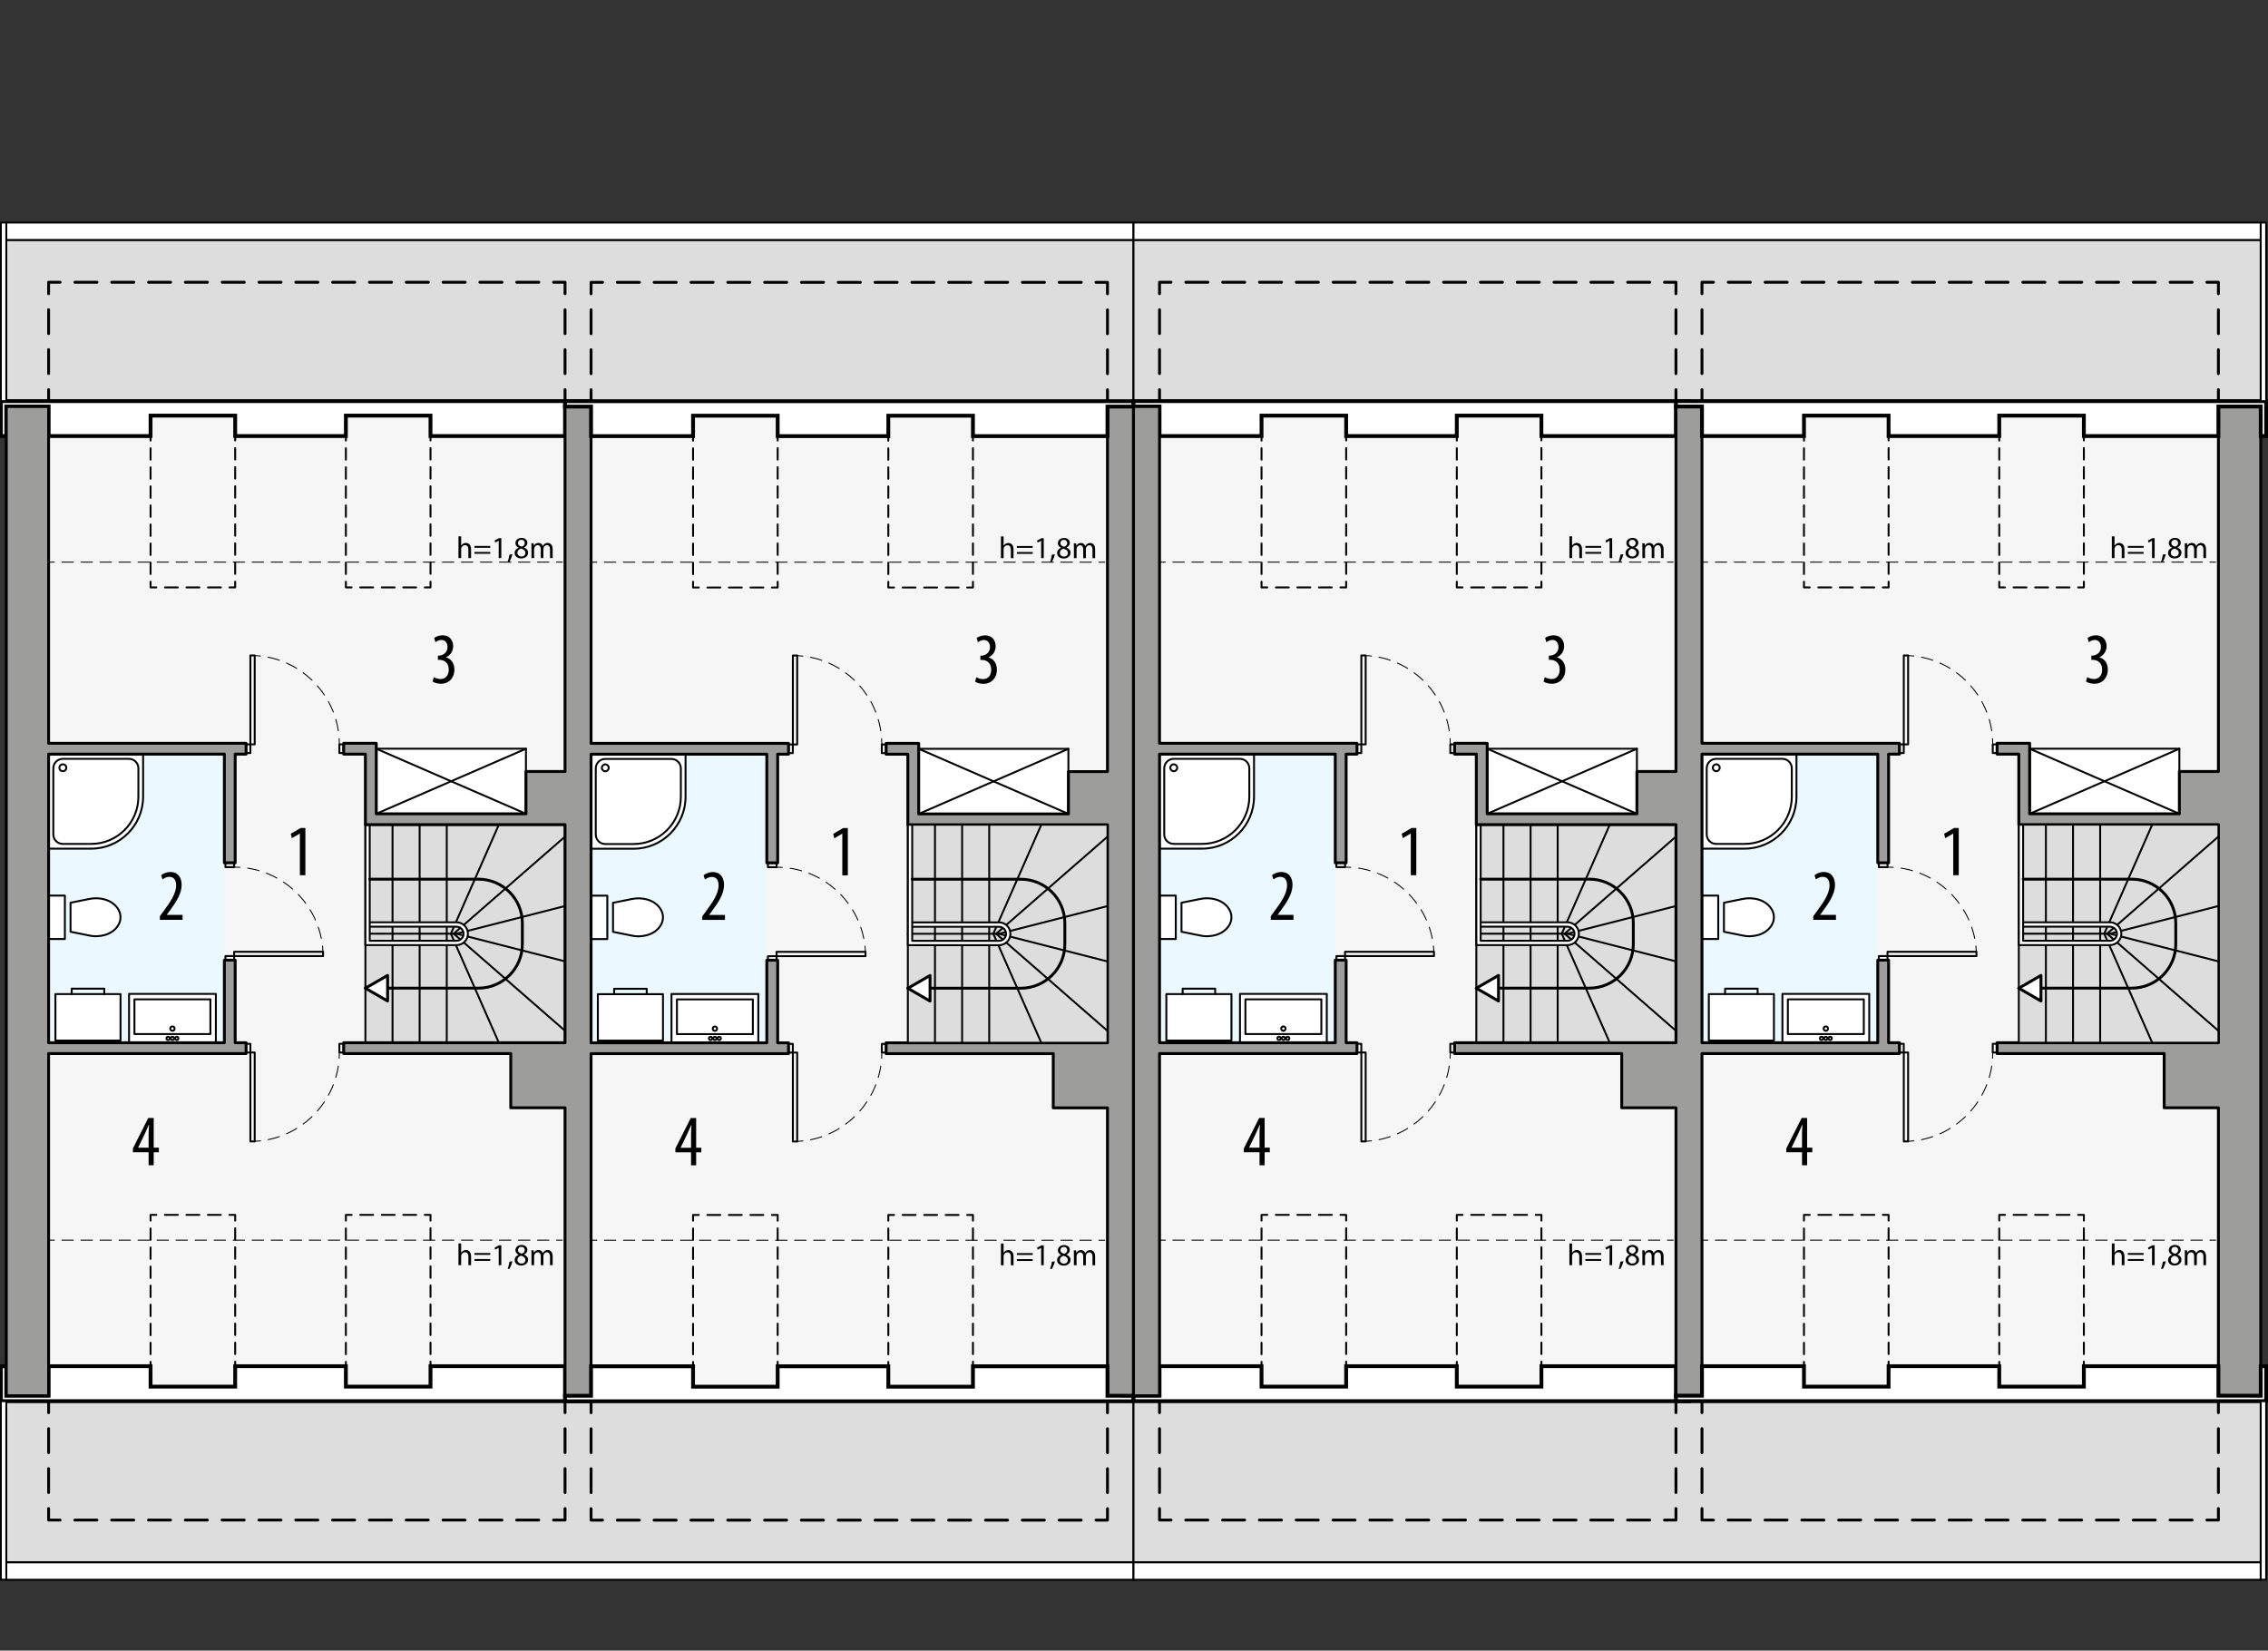 <?xml version="1.0" encoding="UTF-8"?><svg id="a" xmlns="http://www.w3.org/2000/svg" viewBox="0 0 592.58 431.29"><rect x="0" y="0" width="592.58" height="431.29" fill="#333333" stroke="none"/><defs><style>.b,.c,.d,.e,.f,.g,.h,.i,.j,.k,.l,.m,.n,.o,.p{stroke:#000;}.b,.c,.d,.e,.g,.h,.i,.j,.k,.l,.m,.n,.o,.p{stroke-linecap:round;stroke-linejoin:round;}.b,.c,.e,.g,.i,.j,.l,.m,.o,.p{fill:none;}.b,.c,.e,.k,.m,.n{stroke-width:.75px;}.q{fill:#f6f6f6;}.c{stroke-dasharray:6.26 4.18;}.r{fill:#ebf8ff;}.d,.f,.k{fill:#fff;}.d,.h,.i,.j,.l{stroke-width:.5px;}.e{stroke-dasharray:5.77 3.85;}.f{stroke-miterlimit:10;}.g,.o,.p{stroke-width:.25px;}.h{fill:#ddd;}.i{stroke-dasharray:2.99 1.99;}.j{stroke-dasharray:3.37 2.25;}.m{stroke-dasharray:6.26 4.18;}.n{fill:#9d9d9c;}.o{stroke-dasharray:2.98 1.99;}.p{stroke-dasharray:3.03 2.02;}</style></defs><rect class="q" x="154.43" y="73.77" width="134.93" height="323.43"/><rect class="q" x="12.7" y="73.75" width="134.93" height="323.43"/><rect class="r" x="12.7" y="197.05" width="45.92" height="75.4"/><rect class="d" x="12.7" y="234.01" width="4.25" height="11.35"/><path class="d" d="M18.43,235.9v7.56l4.74.95c1.42.34,2.89.29,4.29-.12.7-.21,1.37-.53,1.97-.96.62-.44,1.13-1,1.51-1.66.72-1.24.72-2.76,0-4-.38-.65-.89-1.22-1.51-1.66-.6-.43-1.26-.75-1.97-.96-1.39-.41-2.87-.45-4.29-.12l-4.74.95Z"/><rect class="d" x="33.72" y="259.7" width="22.68" height="12.76"/><rect class="l" x="35.13" y="261.12" width="19.84" height="9.07"/><circle class="l" cx="45.05" cy="268.77" r=".57"/><circle class="l" cx="45.05" cy="271.32" r=".43"/><circle class="l" cx="46.19" cy="271.32" r=".43"/><circle class="l" cx="43.92" cy="271.32" r=".43"/><path class="d" d="M12.7,221.75h11.11c7.5,0,13.58-6.08,13.58-13.58v-11.11s-24.7,0-24.7,0v24.7Z"/><circle class="l" cx="16.42" cy="200.61" r=".9"/><path class="l" d="M23.81,220.51h-7.41c-1.36,0-2.47-1.11-2.47-2.47v-17.29c0-1.36,1.11-2.47,2.47-2.47h17.29c1.36,0,2.47,1.11,2.47,2.47v7.41c0,6.82-5.53,12.35-12.35,12.35Z"/><rect class="d" x="14.48" y="259.75" width="17.01" height="12.14"/><polyline class="l" points="27.24 259.75 27.24 258.33 18.73 258.33 18.73 259.75"/><rect class="d" x="109.36" y="184.58" width="17.01" height="39.12" transform="translate(-86.28 322) rotate(-90)"/><line class="l" x1="98.31" y1="195.64" x2="137.42" y2="212.64"/><line class="l" x1="98.31" y1="212.64" x2="137.42" y2="195.64"/><rect class="h" x="1.64" y="62.69" width="294.51" height="42.11"/><rect class="h" x="1.64" y="366.12" width="294.51" height="42.11"/><rect class="d" x="1.64" y="58.16" width="294.51" height="4.54"/><rect class="d" x="1.64" y="408.24" width="294.51" height="4.54"/><line class="b" x1="147.63" y1="104.81" x2="147.63" y2="101.81"/><line class="m" x1="147.63" y1="97.63" x2="147.63" y2="78.84"/><polyline class="b" points="147.63 76.75 147.63 73.75 144.63 73.75"/><line class="e" x1="140.78" y1="73.75" x2="17.62" y2="73.75"/><polyline class="b" points="15.7 73.75 12.7 73.75 12.7 76.75"/><line class="m" x1="12.7" y1="80.92" x2="12.7" y2="99.72"/><line class="b" x1="12.7" y1="101.81" x2="12.7" y2="104.81"/><line class="b" x1="12.7" y1="366.12" x2="12.7" y2="369.12"/><line class="c" x1="12.7" y1="373.3" x2="12.7" y2="392.09"/><polyline class="b" points="12.7 394.18 12.7 397.18 15.7 397.18"/><line class="e" x1="19.55" y1="397.18" x2="142.7" y2="397.18"/><polyline class="b" points="144.63 397.18 147.63 397.18 147.63 394.18"/><line class="c" x1="147.63" y1="390" x2="147.63" y2="371.21"/><line class="b" x1="147.63" y1="369.12" x2="147.63" y2="366.12"/><polyline class="l" points="39.34 110.1 39.34 108.6 40.84 108.6"/><line class="j" x1="43.09" y1="108.6" x2="58.83" y2="108.6"/><polyline class="l" points="59.95 108.6 61.45 108.6 61.45 110.1"/><line class="i" x1="61.45" y1="112.1" x2="61.45" y2="150.99"/><polyline class="l" points="61.45 151.99 61.45 153.49 59.95 153.49"/><line class="j" x1="57.71" y1="153.49" x2="41.97" y2="153.49"/><polyline class="l" points="40.84 153.49 39.34 153.49 39.34 151.99"/><line class="i" x1="39.34" y1="149.99" x2="39.34" y2="111.1"/><polyline class="l" points="90.37 110.1 90.37 108.6 91.87 108.6"/><line class="j" x1="94.12" y1="108.6" x2="109.85" y2="108.6"/><polyline class="l" points="110.98 108.6 112.48 108.6 112.48 110.1"/><line class="i" x1="112.48" y1="112.1" x2="112.48" y2="150.99"/><polyline class="l" points="112.48 151.99 112.48 153.49 110.98 153.49"/><line class="j" x1="108.73" y1="153.49" x2="92.99" y2="153.49"/><polyline class="l" points="91.87 153.49 90.37 153.49 90.37 151.99"/><line class="i" x1="90.37" y1="149.99" x2="90.37" y2="111.1"/><polyline class="l" points="39.34 318.94 39.34 317.44 40.84 317.44"/><line class="j" x1="43.09" y1="317.44" x2="58.83" y2="317.44"/><polyline class="l" points="59.95 317.44 61.45 317.44 61.45 318.94"/><line class="i" x1="61.45" y1="320.94" x2="61.45" y2="359.83"/><polyline class="l" points="61.45 360.82 61.45 362.32 59.95 362.32"/><line class="j" x1="57.71" y1="362.32" x2="41.97" y2="362.32"/><polyline class="l" points="40.84 362.32 39.34 362.32 39.34 360.82"/><line class="i" x1="39.34" y1="358.83" x2="39.34" y2="319.94"/><polyline class="l" points="90.37 318.94 90.37 317.44 91.87 317.44"/><line class="j" x1="94.12" y1="317.44" x2="109.85" y2="317.44"/><polyline class="l" points="110.98 317.44 112.48 317.44 112.48 318.94"/><line class="i" x1="112.48" y1="320.94" x2="112.48" y2="359.83"/><polyline class="l" points="112.48 360.82 112.48 362.32 110.98 362.32"/><line class="j" x1="108.73" y1="362.32" x2="92.99" y2="362.32"/><polyline class="l" points="91.87 362.32 90.37 362.32 90.37 360.82"/><line class="i" x1="90.37" y1="358.83" x2="90.37" y2="319.94"/><line class="g" x1="12.7" y1="146.88" x2="14.2" y2="146.88"/><line class="o" x1="16.19" y1="146.88" x2="144.41" y2="146.88"/><line class="g" x1="145.41" y1="146.88" x2="146.91" y2="146.88"/><line class="g" x1="12.7" y1="324.05" x2="14.2" y2="324.05"/><line class="o" x1="16.19" y1="324.05" x2="144.41" y2="324.05"/><line class="g" x1="145.41" y1="324.05" x2="146.91" y2="324.05"/><polygon class="f" points=".23 104.81 .23 113.94 1.64 113.94 1.64 106.22 12.7 106.22 12.7 113.94 39.34 113.94 39.34 108.6 61.45 108.6 61.45 113.94 90.37 113.94 90.37 108.6 112.48 108.6 112.48 113.94 147.63 113.94 147.63 106.22 154.43 106.22 154.43 104.81 .23 104.81"/><polygon class="f" points="154.43 364.7 147.63 364.68 147.63 356.98 112.48 356.98 112.48 362.32 90.37 362.32 90.37 356.98 61.45 356.98 61.45 362.32 39.34 362.32 39.34 356.98 12.7 356.98 12.7 364.68 1.64 364.68 1.64 356.98 .23 356.98 .23 366.12 154.43 366.12 154.43 364.7"/><rect class="d" x=".23" y="366.12" width="1.42" height="46.65"/><rect class="d" x=".23" y="58.16" width="1.42" height="46.65"/><rect class="h" x="95.47" y="215.48" width="52.16" height="56.98"/><line class="l" x1="102.56" y1="215.48" x2="102.56" y2="243.97"/><line class="l" x1="109.64" y1="215.48" x2="109.64" y2="243.97"/><line class="l" x1="109.64" y1="272.46" x2="109.64" y2="243.97"/><line class="l" x1="116.73" y1="272.46" x2="116.73" y2="243.97"/><line class="l" x1="147.63" y1="251.2" x2="119.28" y2="243.97"/><line class="l" x1="119.28" y1="243.97" x2="95.47" y2="243.97"/><line class="l" x1="130.34" y1="272.46" x2="117.8" y2="243.97"/><line class="l" x1="147.63" y1="269.34" x2="118.54" y2="243.97"/><line class="l" x1="116.73" y1="215.48" x2="116.73" y2="243.97"/><line class="l" x1="147.63" y1="236.74" x2="119.28" y2="243.97"/><line class="l" x1="130.34" y1="215.48" x2="117.8" y2="243.97"/><line class="l" x1="147.63" y1="218.6" x2="118.54" y2="243.97"/><line class="l" x1="102.56" y1="272.46" x2="102.56" y2="243.97"/><path class="d" d="M96.6,240.99h22.68c1.64,0,2.98,1.33,2.98,2.98s-1.33,2.98-2.98,2.98h-23.81v-31.46h1.13s0,30.33,0,30.33h22.68c1.02,0,1.84-.82,1.84-1.84s-.82-1.84-1.84-1.84h-22.68v-1.13Z"/><rect class="l" x="64.29" y="194.5" width="1.13" height="2.27"/><rect class="l" x="88.67" y="194.5" width="1.13" height="2.27"/><rect class="l" x="65.42" y="171.26" width="1.13" height="23.24"/><path class="g" d="M66.56,171.29c.5.02,1,.06,1.5.12"/><path class="p" d="M70.05,171.72c9.86,1.99,17.4,10.19,18.48,20.27"/><path class="g" d="M88.62,193c.03.5.05,1,.05,1.5"/><rect class="l" x="58.9" y="249.82" width="2.27" height="1.13"/><rect class="l" x="58.9" y="225.44" width="2.27" height="1.13"/><rect class="l" x="61.17" y="248.69" width="23.24" height="1.13"/><path class="g" d="M84.39,248.69c-.02-.5-.07-1-.12-1.5"/><path class="p" d="M83.95,245.19c-1.99-9.86-10.19-17.4-20.27-18.48"/><path class="g" d="M62.67,226.63c-.5-.03-1-.05-1.5-.05"/><rect class="l" x="64.29" y="272.74" width="1.13" height="2.27"/><rect class="l" x="88.67" y="272.74" width="1.13" height="2.27"/><rect class="l" x="65.42" y="275.01" width="1.13" height="23.24"/><path class="g" d="M66.56,298.22c.5-.02,1-.06,1.5-.12"/><path class="p" d="M70.05,297.79c9.86-1.99,17.4-10.19,18.48-20.27"/><path class="g" d="M88.62,276.51c.03-.5.05-1,.05-1.5"/><path class="b" d="M96.6,229.72h28.39c6.35,0,11.49,5.15,11.49,11.49v5.5c0,6.35-5.15,11.49-11.49,11.49h-29.52"/><polygon class="k" points="95.47 258.21 101.27 261.56 101.27 254.87 95.47 258.21"/><path d="M78.35,217.82h-.04l-2.05,1.18-.29-1.14,2.6-1.52h1.22v12.35h-1.44v-10.87Z"/><path d="M41.77,240.35v-.95l1.04-1.42c1.46-2.03,3.21-4.35,3.21-6.67,0-1.37-.61-2.2-1.77-2.2-.89,0-1.46.47-1.79.68l-.36-1.1c.44-.36,1.29-.84,2.41-.84,2.05,0,2.95,1.52,2.95,3.38,0,2.32-1.52,4.56-3.04,6.65l-.84,1.14v.04h4.12v1.29h-5.95Z"/><path d="M113.33,176.92c.38.23,1.04.51,1.79.51,1.27,0,2.13-.93,2.13-2.47,0-1.62-1.01-2.55-2.49-2.55h-.34v-1.1h.29c.87-.02,2.22-.68,2.22-2.2,0-1.23-.67-1.9-1.63-1.9-.61,0-1.14.3-1.54.59l-.32-1.1c.46-.36,1.29-.7,2.22-.7,1.75,0,2.74,1.25,2.74,2.85,0,1.23-.65,2.32-1.84,2.89v.04c1.1.3,2.17,1.29,2.17,3.23s-1.29,3.65-3.53,3.65c-.8,0-1.67-.23-2.17-.57l.32-1.16Z"/><path d="M38.83,304.47v-3.4h-4.1v-.99l4.01-7.96h1.42v7.75h1.35v1.2h-1.35v3.4h-1.33ZM38.83,299.87v-3.5c0-.85.06-1.62.11-2.43h-.08c-.42.99-.68,1.58-1.04,2.34l-1.71,3.55v.04h2.72Z"/><path d="M119.79,324.91h.7v2.41h.02c.11-.2.29-.38.5-.5.21-.12.46-.2.72-.2.52,0,1.35.32,1.35,1.66v2.3h-.7v-2.22c0-.62-.23-1.15-.9-1.15-.46,0-.82.32-.94.7-.04.1-.05.2-.05.34v2.33h-.7v-5.68Z"/><path d="M123.96,327.89v-.48h4.13v.48h-4.13ZM123.96,329.46v-.48h4.13v.48h-4.13Z"/><path d="M130.3,326.04h-.02l-.9.49-.14-.54,1.14-.61h.6v5.2h-.68v-4.54Z"/><path d="M132.64,331.57c.18-.47.39-1.33.48-1.91l.78-.08c-.18.68-.54,1.57-.76,1.94l-.5.05Z"/><path d="M134.47,329.26c0-.66.39-1.12,1.03-1.39v-.02c-.58-.27-.83-.72-.83-1.17,0-.82.7-1.38,1.61-1.38,1.01,0,1.51.63,1.51,1.28,0,.44-.22.91-.86,1.22v.02c.65.26,1.05.71,1.05,1.34,0,.9-.78,1.51-1.77,1.51-1.09,0-1.74-.65-1.74-1.41ZM137.27,329.23c0-.63-.44-.94-1.14-1.13-.61.18-.94.58-.94,1.07-.02.53.38.99,1.04.99s1.04-.39,1.04-.93ZM135.33,326.63c0,.52.39.8.99.96.45-.15.79-.47.79-.94,0-.42-.25-.85-.88-.85-.58,0-.9.38-.9.83Z"/><path d="M138.86,327.76c0-.4,0-.73-.03-1.05h.62l.03.62h.02c.22-.37.58-.71,1.22-.71.53,0,.93.32,1.1.78h.02c.12-.22.27-.38.43-.5.23-.18.49-.27.86-.27.51,0,1.27.34,1.27,1.68v2.28h-.69v-2.19c0-.74-.27-1.19-.84-1.19-.4,0-.71.3-.83.64-.03.1-.06.22-.06.35v2.39h-.69v-2.32c0-.62-.27-1.06-.81-1.06-.44,0-.76.35-.87.7-.04.1-.06.22-.06.34v2.33h-.69v-2.82Z"/><path d="M119.79,140.15h.7v2.41h.02c.11-.2.29-.38.5-.5.21-.12.46-.2.72-.2.52,0,1.35.32,1.35,1.66v2.3h-.7v-2.22c0-.62-.23-1.15-.9-1.15-.46,0-.82.32-.94.7-.04.1-.05.2-.05.34v2.33h-.7v-5.68Z"/><path d="M123.96,143.13v-.48h4.13v.48h-4.13ZM123.96,144.7v-.48h4.13v.48h-4.13Z"/><path d="M130.3,141.28h-.02l-.9.49-.14-.54,1.14-.61h.6v5.2h-.68v-4.54Z"/><path d="M132.64,146.81c.18-.47.39-1.33.48-1.91l.78-.08c-.18.68-.54,1.57-.76,1.94l-.5.05Z"/><path d="M134.47,144.51c0-.66.39-1.12,1.03-1.39v-.02c-.58-.27-.83-.72-.83-1.17,0-.82.7-1.38,1.61-1.38,1.01,0,1.51.63,1.51,1.28,0,.44-.22.91-.86,1.22v.02c.65.26,1.05.71,1.05,1.34,0,.9-.78,1.51-1.77,1.51-1.09,0-1.74-.65-1.74-1.41ZM137.27,144.47c0-.63-.44-.94-1.14-1.13-.61.18-.94.58-.94,1.07-.02.53.38.99,1.04.99s1.04-.39,1.04-.93ZM135.33,141.88c0,.52.39.8.99.96.45-.15.79-.47.79-.94,0-.42-.25-.85-.88-.85-.58,0-.9.38-.9.83Z"/><path d="M138.86,143c0-.4,0-.73-.03-1.05h.62l.03.62h.02c.22-.37.58-.71,1.22-.71.53,0,.93.32,1.1.78h.02c.12-.22.27-.38.43-.5.23-.18.49-.27.86-.27.51,0,1.27.34,1.27,1.68v2.28h-.69v-2.19c0-.74-.27-1.19-.84-1.19-.4,0-.71.3-.83.64-.03.1-.06.22-.06.35v2.39h-.69v-2.32c0-.62-.27-1.06-.81-1.06-.44,0-.76.35-.87.7-.04.1-.06.22-.06.34v2.33h-.69v-2.82Z"/><rect class="r" x="154.43" y="197.07" width="45.92" height="75.4"/><rect class="d" x="154.43" y="234.03" width="4.25" height="11.35"/><path class="d" d="M160.17,235.92v7.56l4.74.95c1.42.34,2.89.29,4.29-.12.7-.21,1.37-.53,1.97-.96.62-.44,1.13-1,1.51-1.66.72-1.24.72-2.76,0-4-.38-.65-.89-1.22-1.51-1.66-.6-.43-1.26-.75-1.97-.96-1.39-.41-2.87-.45-4.29-.12l-4.74.95Z"/><rect class="d" x="175.45" y="259.72" width="22.68" height="12.76"/><rect class="l" x="176.87" y="261.14" width="19.84" height="9.07"/><circle class="l" cx="186.79" cy="268.79" r=".57"/><circle class="l" cx="186.79" cy="271.34" r=".43"/><circle class="l" cx="187.92" cy="271.34" r=".43"/><circle class="l" cx="185.65" cy="271.34" r=".43"/><path class="d" d="M154.43,221.77h11.11c7.5,0,13.58-6.08,13.58-13.58v-11.11s-24.7,0-24.7,0v24.7Z"/><path class="l" d="M159.05,200.63c0-.5-.4-.9-.9-.9s-.9.4-.9.9.4.9.9.9.9-.4.9-.9Z"/><path class="l" d="M165.54,220.54h-7.41c-1.36,0-2.47-1.11-2.47-2.47v-17.29c0-1.36,1.11-2.47,2.47-2.47h17.29c1.36,0,2.47,1.11,2.47,2.47v7.41c0,6.82-5.53,12.35-12.35,12.35Z"/><rect class="d" x="156.21" y="259.77" width="17.01" height="12.14"/><polyline class="l" points="168.97 259.77 168.97 258.36 160.46 258.36 160.46 259.77"/><rect class="d" x="251.09" y="184.6" width="17.01" height="39.12" transform="translate(55.43 463.76) rotate(-90)"/><line class="l" x1="240.04" y1="195.66" x2="279.16" y2="212.67"/><line class="l" x1="240.04" y1="212.67" x2="279.16" y2="195.66"/><polygon class="n" points="12.7 106.22 1.64 106.22 1.64 364.7 12.7 364.7 12.7 275.29 64.29 275.29 64.29 272.46 61.45 272.46 61.45 250.88 58.62 250.88 58.62 272.46 12.7 272.46 12.7 197.05 58.62 197.05 58.62 225.44 61.45 225.44 61.45 197.05 64.29 197.05 64.29 194.22 12.7 194.22 12.7 106.22"/><polygon class="n" points="203.19 225.46 203.19 197.07 206.02 197.07 206.02 194.24 154.43 194.24 154.43 106.24 154.43 106.24 154.43 106.22 147.63 106.22 147.63 106.24 147.63 201.59 137.42 201.59 137.42 212.64 98.31 212.64 98.31 194.22 98.31 194.22 89.8 194.22 89.8 197.05 95.47 197.05 95.47 215.48 147.63 215.48 147.63 272.46 89.8 272.46 89.8 275.29 133.45 275.29 133.45 289.46 147.63 289.46 147.63 364.7 147.63 364.72 154.43 364.72 154.43 275.31 206.02 275.31 206.02 272.48 203.19 272.48 203.19 250.9 200.35 250.9 200.35 272.48 154.43 272.48 154.43 197.07 200.35 197.07 200.35 225.46 203.19 225.46"/><polygon class="n" points="289.36 106.24 289.36 201.61 279.16 201.61 279.16 212.67 240.04 212.67 240.04 194.24 240.04 194.24 231.53 194.24 231.53 197.07 237.2 197.07 237.2 215.5 289.36 215.5 289.36 272.48 231.53 272.48 231.53 275.31 275.19 275.31 275.19 289.48 289.36 289.48 289.36 364.72 296.16 364.72 296.16 106.24 289.36 106.24"/><line class="b" x1="289.36" y1="104.83" x2="289.36" y2="101.83"/><line class="m" x1="289.36" y1="97.65" x2="289.36" y2="78.86"/><polyline class="b" points="289.36 76.77 289.36 73.77 286.36 73.77"/><line class="e" x1="282.51" y1="73.77" x2="159.36" y2="73.77"/><polyline class="b" points="157.43 73.77 154.43 73.77 154.43 76.77"/><line class="m" x1="154.43" y1="80.94" x2="154.43" y2="99.74"/><line class="b" x1="154.43" y1="101.83" x2="154.43" y2="104.83"/><line class="b" x1="154.43" y1="366.14" x2="154.43" y2="369.14"/><line class="c" x1="154.43" y1="373.32" x2="154.43" y2="392.11"/><polyline class="b" points="154.43 394.2 154.43 397.2 157.43 397.2"/><line class="e" x1="161.28" y1="397.2" x2="284.44" y2="397.2"/><polyline class="b" points="286.36 397.2 289.36 397.2 289.36 394.2"/><line class="c" x1="289.36" y1="390.02" x2="289.36" y2="371.23"/><line class="b" x1="289.36" y1="369.14" x2="289.36" y2="366.14"/><polyline class="l" points="181.08 110.12 181.08 108.62 182.58 108.62"/><line class="j" x1="184.82" y1="108.62" x2="200.56" y2="108.62"/><polyline class="l" points="201.69 108.62 203.19 108.62 203.19 110.12"/><line class="i" x1="203.19" y1="112.12" x2="203.19" y2="151.01"/><polyline class="l" points="203.19 152.01 203.19 153.51 201.69 153.51"/><line class="j" x1="199.44" y1="153.51" x2="183.7" y2="153.51"/><polyline class="l" points="182.58 153.51 181.08 153.51 181.08 152.01"/><line class="i" x1="181.08" y1="150.01" x2="181.08" y2="111.12"/><polyline class="l" points="232.1 110.12 232.1 108.62 233.6 108.62"/><line class="j" x1="235.85" y1="108.62" x2="251.59" y2="108.62"/><polyline class="l" points="252.71 108.62 254.21 108.62 254.21 110.12"/><line class="i" x1="254.21" y1="112.12" x2="254.21" y2="151.01"/><polyline class="l" points="254.21 152.01 254.21 153.51 252.71 153.51"/><line class="j" x1="250.46" y1="153.51" x2="234.72" y2="153.51"/><polyline class="l" points="233.6 153.51 232.1 153.51 232.1 152.01"/><line class="i" x1="232.1" y1="150.01" x2="232.1" y2="111.12"/><polyline class="l" points="181.08 318.96 181.08 317.46 182.58 317.46"/><line class="j" x1="184.82" y1="317.46" x2="200.56" y2="317.46"/><polyline class="l" points="201.69 317.46 203.19 317.46 203.19 318.96"/><line class="i" x1="203.19" y1="320.96" x2="203.19" y2="359.85"/><polyline class="l" points="203.19 360.84 203.19 362.34 201.69 362.34"/><line class="j" x1="199.44" y1="362.34" x2="183.7" y2="362.34"/><polyline class="l" points="182.58 362.34 181.08 362.34 181.08 360.84"/><line class="i" x1="181.08" y1="358.85" x2="181.08" y2="319.96"/><polyline class="l" points="232.1 318.96 232.1 317.46 233.6 317.46"/><line class="j" x1="235.85" y1="317.46" x2="251.59" y2="317.46"/><polyline class="l" points="252.71 317.46 254.21 317.46 254.21 318.96"/><line class="i" x1="254.21" y1="320.96" x2="254.21" y2="359.85"/><polyline class="l" points="254.21 360.84 254.21 362.34 252.71 362.34"/><line class="j" x1="250.46" y1="362.34" x2="234.72" y2="362.34"/><polyline class="l" points="233.6 362.34 232.1 362.34 232.1 360.84"/><line class="i" x1="232.1" y1="358.85" x2="232.1" y2="319.96"/><line class="g" x1="154.43" y1="146.9" x2="155.93" y2="146.9"/><line class="o" x1="157.92" y1="146.9" x2="286.15" y2="146.9"/><line class="g" x1="287.14" y1="146.9" x2="288.64" y2="146.9"/><line class="g" x1="154.43" y1="324.07" x2="155.93" y2="324.07"/><line class="o" x1="157.92" y1="324.07" x2="286.15" y2="324.07"/><line class="g" x1="287.14" y1="324.07" x2="288.64" y2="324.07"/><polygon class="f" points="147.63 104.83 147.63 106.24 154.43 106.24 154.43 113.96 181.08 113.96 181.08 108.62 203.19 108.62 203.19 113.96 232.1 113.96 232.1 108.62 254.21 108.62 254.21 113.96 289.36 113.96 289.36 106.24 296.16 106.24 296.16 104.83 147.63 104.83"/><polygon class="f" points="296.16 364.72 289.36 364.7 289.36 357 254.21 357 254.21 362.34 232.1 362.34 232.1 357 203.19 357 203.19 362.34 181.08 362.34 181.08 357 154.43 357 154.43 364.7 147.63 364.7 147.63 366.14 296.16 366.14 296.16 364.72"/><rect class="h" x="237.2" y="215.5" width="52.16" height="56.98"/><line class="l" x1="244.29" y1="215.5" x2="244.29" y2="243.99"/><line class="l" x1="251.38" y1="215.5" x2="251.38" y2="243.99"/><line class="l" x1="251.38" y1="272.48" x2="251.38" y2="243.99"/><line class="l" x1="258.46" y1="272.48" x2="258.46" y2="243.99"/><line class="l" x1="289.36" y1="251.22" x2="261.01" y2="243.99"/><line class="l" x1="261.01" y1="243.99" x2="237.2" y2="243.99"/><line class="l" x1="272.07" y1="272.48" x2="259.53" y2="243.99"/><line class="l" x1="289.36" y1="269.36" x2="260.27" y2="243.99"/><line class="l" x1="258.46" y1="215.5" x2="258.46" y2="243.99"/><line class="l" x1="289.36" y1="236.76" x2="261.01" y2="243.99"/><line class="l" x1="272.07" y1="215.5" x2="259.53" y2="243.99"/><line class="l" x1="289.36" y1="218.62" x2="260.27" y2="243.99"/><line class="l" x1="244.29" y1="272.48" x2="244.29" y2="243.99"/><path class="d" d="M238.34,241.01h22.68c1.64,0,2.98,1.33,2.98,2.98s-1.33,2.98-2.98,2.98h-23.81v-31.46h1.13s0,30.33,0,30.33h22.68c1.02,0,1.84-.82,1.84-1.84s-.82-1.84-1.84-1.84h-22.68v-1.13Z"/><rect class="l" x="206.02" y="194.52" width="1.13" height="2.27"/><rect class="l" x="230.4" y="194.52" width="1.13" height="2.27"/><rect class="l" x="207.16" y="171.28" width="1.13" height="23.24"/><path class="g" d="M208.29,171.31c.5.02,1,.06,1.5.12"/><path class="p" d="M211.78,171.74c9.86,1.99,17.4,10.19,18.48,20.27"/><path class="g" d="M230.35,193.02c.03.5.05,1,.05,1.5"/><rect class="l" x="200.64" y="249.84" width="2.27" height="1.13"/><rect class="l" x="200.64" y="225.46" width="2.27" height="1.13"/><rect class="l" x="202.9" y="248.71" width="23.24" height="1.13"/><path class="g" d="M226.12,248.71c-.02-.5-.06-1-.12-1.5"/><path class="p" d="M225.69,245.22c-1.99-9.86-10.19-17.4-20.27-18.48"/><path class="g" d="M204.4,226.65c-.5-.03-1-.05-1.5-.05"/><rect class="l" x="206.02" y="272.76" width="1.13" height="2.27"/><rect class="l" x="230.4" y="272.76" width="1.13" height="2.27"/><rect class="l" x="207.16" y="275.03" width="1.13" height="23.24"/><path class="g" d="M208.29,298.24c.5-.02,1-.06,1.5-.12"/><path class="p" d="M211.78,297.81c9.86-1.99,17.4-10.19,18.48-20.27"/><path class="g" d="M230.35,276.53c.03-.5.05-1,.05-1.5"/><path class="b" d="M238.34,229.74h28.39c6.35,0,11.49,5.15,11.49,11.49v5.5c0,6.35-5.15,11.49-11.49,11.49h-29.52"/><polygon class="k" points="237.2 258.23 243 261.58 243 254.89 237.2 258.23"/><path d="M220.08,217.85h-.04l-2.05,1.18-.29-1.14,2.6-1.52h1.22v12.35h-1.44v-10.87Z"/><path d="M183.5,240.37v-.95l1.04-1.42c1.46-2.03,3.21-4.35,3.21-6.67,0-1.37-.61-2.2-1.77-2.2-.89,0-1.46.47-1.79.68l-.36-1.1c.44-.36,1.29-.84,2.41-.84,2.05,0,2.94,1.52,2.94,3.38,0,2.32-1.52,4.56-3.04,6.65l-.84,1.14v.04h4.12v1.29h-5.95Z"/><path d="M255.07,176.94c.38.23,1.04.51,1.79.51,1.27,0,2.13-.93,2.13-2.47,0-1.62-1.01-2.55-2.49-2.55h-.34v-1.1h.29c.88-.02,2.22-.68,2.22-2.2,0-1.23-.66-1.9-1.63-1.9-.61,0-1.14.3-1.54.59l-.32-1.1c.46-.36,1.29-.7,2.22-.7,1.75,0,2.74,1.25,2.74,2.85,0,1.23-.65,2.32-1.84,2.89v.04c1.1.3,2.17,1.29,2.17,3.23s-1.29,3.65-3.53,3.65c-.8,0-1.67-.23-2.17-.57l.32-1.16Z"/><path d="M180.56,304.49v-3.4h-4.1v-.99l4.01-7.96h1.42v7.75h1.35v1.2h-1.35v3.4h-1.33ZM180.56,299.9v-3.49c0-.86.06-1.62.11-2.43h-.08c-.42.99-.68,1.58-1.04,2.34l-1.71,3.55v.04h2.72Z"/><path d="M261.52,324.93h.7v2.41h.02c.11-.2.29-.38.5-.5.21-.12.46-.2.72-.2.52,0,1.35.32,1.35,1.66v2.3h-.7v-2.22c0-.62-.23-1.15-.9-1.15-.46,0-.82.32-.94.7-.04.1-.05.2-.05.34v2.33h-.7v-5.68Z"/><path d="M265.69,327.91v-.48h4.13v.48h-4.13ZM265.69,329.48v-.48h4.13v.48h-4.13Z"/><path d="M272.03,326.06h-.02l-.9.49-.14-.54,1.14-.61h.6v5.2h-.68v-4.54Z"/><path d="M274.37,331.59c.18-.47.39-1.33.48-1.91l.78-.08c-.18.68-.54,1.57-.76,1.94l-.5.05Z"/><path d="M276.2,329.29c0-.66.39-1.12,1.03-1.39v-.02c-.58-.27-.83-.72-.83-1.17,0-.82.7-1.38,1.61-1.38,1.01,0,1.51.63,1.51,1.28,0,.44-.22.91-.86,1.22v.02c.65.26,1.05.71,1.05,1.34,0,.9-.78,1.51-1.77,1.51-1.09,0-1.74-.65-1.74-1.41ZM279,329.25c0-.63-.44-.94-1.14-1.13-.61.18-.94.58-.94,1.07-.02.53.38.99,1.04.99s1.04-.39,1.04-.93ZM277.06,326.65c0,.52.39.8.99.96.45-.15.79-.47.79-.94,0-.42-.25-.85-.88-.85-.58,0-.9.38-.9.83Z"/><path d="M280.59,327.78c0-.4,0-.73-.03-1.05h.62l.03.62h.02c.22-.37.58-.71,1.22-.71.53,0,.93.32,1.1.78h.02c.12-.22.27-.38.43-.5.23-.18.49-.27.86-.27.51,0,1.27.34,1.27,1.68v2.28h-.69v-2.19c0-.74-.27-1.19-.84-1.19-.4,0-.71.3-.83.64-.03.1-.06.22-.06.35v2.39h-.69v-2.32c0-.62-.27-1.06-.81-1.06-.44,0-.76.35-.87.7-.04.1-.06.22-.06.34v2.33h-.69v-2.82Z"/><path d="M261.52,140.17h.7v2.41h.02c.11-.2.29-.38.5-.5.21-.12.46-.2.72-.2.52,0,1.35.32,1.35,1.66v2.3h-.7v-2.22c0-.62-.23-1.15-.9-1.15-.46,0-.82.32-.94.7-.04.1-.05.2-.05.34v2.33h-.7v-5.68Z"/><path d="M265.69,143.15v-.48h4.13v.48h-4.13ZM265.69,144.72v-.48h4.13v.48h-4.13Z"/><path d="M272.03,141.3h-.02l-.9.49-.14-.54,1.14-.61h.6v5.2h-.68v-4.54Z"/><path d="M274.37,146.83c.18-.47.39-1.33.48-1.91l.78-.08c-.18.68-.54,1.57-.76,1.94l-.5.05Z"/><path d="M276.2,144.53c0-.66.39-1.12,1.03-1.39v-.02c-.58-.27-.83-.72-.83-1.17,0-.82.7-1.38,1.61-1.38,1.01,0,1.51.63,1.51,1.28,0,.44-.22.91-.86,1.22v.02c.65.26,1.05.71,1.05,1.34,0,.9-.78,1.51-1.77,1.51-1.09,0-1.74-.65-1.74-1.41ZM279,144.49c0-.63-.44-.94-1.14-1.13-.61.18-.94.58-.94,1.07-.02.53.38.99,1.04.99s1.04-.39,1.04-.93ZM277.06,141.9c0,.52.39.8.99.96.45-.15.79-.47.79-.94,0-.42-.25-.85-.88-.85-.58,0-.9.38-.9.83Z"/><path d="M280.59,143.02c0-.4,0-.73-.03-1.05h.62l.03.62h.02c.22-.37.58-.71,1.22-.71.53,0,.93.32,1.1.78h.02c.12-.22.27-.38.43-.5.23-.18.49-.27.86-.27.51,0,1.27.34,1.27,1.68v2.28h-.69v-2.19c0-.74-.27-1.19-.84-1.19-.4,0-.71.3-.83.64-.03.1-.06.22-.06.35v2.39h-.69v-2.32c0-.62-.27-1.06-.81-1.06-.44,0-.76.35-.87.7-.04.1-.06.22-.06.34v2.33h-.69v-2.82Z"/><rect class="q" x="444.69" y="73.75" width="134.93" height="323.43"/><rect class="q" x="302.96" y="73.75" width="134.93" height="323.43"/><rect class="r" x="302.96" y="197.05" width="45.92" height="75.4"/><rect class="d" x="302.96" y="234.01" width="4.25" height="11.35"/><path class="d" d="M308.7,235.9v7.56l4.74.95c1.42.34,2.89.29,4.29-.12.7-.21,1.37-.53,1.97-.96.62-.44,1.13-1,1.51-1.66.72-1.24.72-2.76,0-4-.38-.65-.89-1.22-1.51-1.66-.6-.43-1.26-.75-1.97-.96-1.39-.41-2.87-.45-4.29-.12l-4.74.95Z"/><rect class="d" x="323.98" y="259.7" width="22.68" height="12.76"/><rect class="l" x="325.4" y="261.12" width="19.84" height="9.07"/><circle class="l" cx="335.32" cy="268.77" r=".57"/><circle class="l" cx="335.32" cy="271.32" r=".43"/><circle class="l" cx="336.45" cy="271.32" r=".43"/><circle class="l" cx="334.18" cy="271.32" r=".43"/><path class="d" d="M302.96,221.75h11.11c7.5,0,13.58-6.08,13.58-13.58v-11.11s-24.7,0-24.7,0v24.7Z"/><path class="l" d="M307.58,200.61c0-.5-.4-.9-.9-.9s-.9.4-.9.9.4.9.9.9.9-.4.9-.9Z"/><path class="l" d="M314.07,220.51h-7.41c-1.36,0-2.47-1.11-2.47-2.47v-17.29c0-1.36,1.11-2.47,2.47-2.47h17.29c1.36,0,2.47,1.11,2.47,2.47v7.41c0,6.82-5.53,12.35-12.35,12.35Z"/><rect class="d" x="304.74" y="259.75" width="17.01" height="12.14"/><polyline class="l" points="317.5 259.75 317.5 258.33 309 258.33 309 259.75"/><rect class="d" x="399.62" y="184.58" width="17.01" height="39.12" transform="translate(203.99 612.27) rotate(-90)"/><line class="l" x1="388.57" y1="195.64" x2="427.69" y2="212.64"/><line class="l" x1="388.57" y1="212.64" x2="427.69" y2="195.64"/><rect class="h" x="296.16" y="62.69" width="294.52" height="42.11"/><rect class="h" x="296.16" y="366.12" width="294.52" height="42.11"/><rect class="d" x="296.16" y="58.16" width="294.52" height="4.54"/><rect class="d" x="296.16" y="408.24" width="294.52" height="4.54"/><line class="b" x1="437.89" y1="104.81" x2="437.89" y2="101.81"/><line class="m" x1="437.89" y1="97.63" x2="437.89" y2="78.84"/><polyline class="b" points="437.89 76.75 437.89 73.75 434.89 73.75"/><line class="e" x1="431.04" y1="73.75" x2="307.89" y2="73.75"/><polyline class="b" points="305.96 73.75 302.96 73.75 302.96 76.75"/><line class="m" x1="302.96" y1="80.92" x2="302.96" y2="99.72"/><line class="b" x1="302.96" y1="101.81" x2="302.96" y2="104.81"/><line class="b" x1="302.96" y1="366.12" x2="302.96" y2="369.12"/><line class="c" x1="302.96" y1="373.3" x2="302.96" y2="392.09"/><polyline class="b" points="302.96 394.18 302.96 397.18 305.96 397.18"/><line class="e" x1="309.81" y1="397.18" x2="432.97" y2="397.18"/><polyline class="b" points="434.89 397.18 437.89 397.18 437.89 394.18"/><line class="c" x1="437.89" y1="390" x2="437.89" y2="371.21"/><line class="b" x1="437.89" y1="369.12" x2="437.89" y2="366.12"/><polyline class="l" points="329.61 110.1 329.61 108.6 331.11 108.6"/><line class="j" x1="333.36" y1="108.6" x2="349.09" y2="108.6"/><polyline class="l" points="350.22 108.6 351.72 108.6 351.72 110.1"/><line class="i" x1="351.72" y1="112.1" x2="351.72" y2="150.99"/><polyline class="l" points="351.72 151.99 351.72 153.49 350.22 153.49"/><line class="j" x1="347.97" y1="153.49" x2="332.23" y2="153.49"/><polyline class="l" points="331.11 153.49 329.61 153.49 329.61 151.99"/><line class="i" x1="329.61" y1="149.99" x2="329.61" y2="111.1"/><polyline class="l" points="380.63 110.1 380.63 108.6 382.13 108.6"/><line class="j" x1="384.38" y1="108.6" x2="400.12" y2="108.6"/><polyline class="l" points="401.24 108.6 402.74 108.6 402.74 110.1"/><line class="i" x1="402.74" y1="112.1" x2="402.74" y2="150.99"/><polyline class="l" points="402.74 151.99 402.74 153.49 401.24 153.49"/><line class="j" x1="398.99" y1="153.49" x2="383.26" y2="153.49"/><polyline class="l" points="382.13 153.49 380.63 153.49 380.63 151.99"/><line class="i" x1="380.63" y1="149.99" x2="380.63" y2="111.1"/><polyline class="l" points="329.61 318.94 329.61 317.44 331.11 317.44"/><line class="j" x1="333.36" y1="317.44" x2="349.09" y2="317.44"/><polyline class="l" points="350.22 317.44 351.72 317.44 351.72 318.94"/><line class="i" x1="351.72" y1="320.94" x2="351.72" y2="359.83"/><polyline class="l" points="351.72 360.82 351.72 362.32 350.22 362.32"/><line class="j" x1="347.97" y1="362.32" x2="332.23" y2="362.32"/><polyline class="l" points="331.11 362.32 329.61 362.32 329.61 360.82"/><line class="i" x1="329.61" y1="358.83" x2="329.61" y2="319.94"/><polyline class="l" points="380.63 318.94 380.63 317.44 382.13 317.44"/><line class="j" x1="384.38" y1="317.44" x2="400.12" y2="317.44"/><polyline class="l" points="401.24 317.44 402.74 317.44 402.74 318.94"/><line class="i" x1="402.74" y1="320.94" x2="402.74" y2="359.83"/><polyline class="l" points="402.74 360.82 402.74 362.32 401.24 362.32"/><line class="j" x1="398.99" y1="362.32" x2="383.26" y2="362.32"/><polyline class="l" points="382.13 362.32 380.63 362.32 380.63 360.82"/><line class="i" x1="380.63" y1="358.83" x2="380.63" y2="319.94"/><line class="g" x1="302.96" y1="146.88" x2="304.46" y2="146.88"/><line class="o" x1="306.45" y1="146.88" x2="434.68" y2="146.88"/><line class="g" x1="435.67" y1="146.88" x2="437.17" y2="146.88"/><line class="g" x1="302.96" y1="324.05" x2="304.46" y2="324.05"/><line class="o" x1="306.45" y1="324.05" x2="434.68" y2="324.05"/><line class="g" x1="435.67" y1="324.05" x2="437.17" y2="324.05"/><polygon class="f" points="296.16 104.81 296.16 106.22 302.96 106.22 302.96 113.94 329.61 113.94 329.61 108.6 351.72 108.6 351.72 113.94 380.63 113.94 380.63 108.6 402.74 108.6 402.74 113.94 437.89 113.94 437.89 106.22 441.32 106.22 441.32 104.81 296.16 104.81"/><polygon class="f" points="441.32 364.7 437.89 364.68 437.89 356.98 402.74 356.98 402.74 362.32 380.63 362.32 380.63 356.98 351.72 356.98 351.72 362.32 329.61 362.32 329.61 356.98 302.96 356.98 302.96 364.68 296.16 364.68 296.16 366.12 441.32 366.12 441.32 364.7"/><rect class="h" x="385.73" y="215.48" width="52.16" height="56.98"/><line class="l" x1="392.82" y1="215.48" x2="392.82" y2="243.97"/><line class="l" x1="399.91" y1="215.48" x2="399.91" y2="243.97"/><line class="l" x1="399.91" y1="272.46" x2="399.91" y2="243.97"/><line class="l" x1="406.99" y1="272.46" x2="406.99" y2="243.97"/><line class="l" x1="437.89" y1="251.2" x2="409.54" y2="243.97"/><line class="l" x1="409.54" y1="243.97" x2="385.73" y2="243.97"/><line class="l" x1="420.6" y1="272.46" x2="408.06" y2="243.97"/><line class="l" x1="437.89" y1="269.34" x2="408.8" y2="243.97"/><line class="l" x1="406.99" y1="215.48" x2="406.99" y2="243.97"/><line class="l" x1="437.89" y1="236.74" x2="409.54" y2="243.97"/><line class="l" x1="420.6" y1="215.48" x2="408.06" y2="243.97"/><line class="l" x1="437.89" y1="218.6" x2="408.8" y2="243.97"/><line class="l" x1="392.82" y1="272.46" x2="392.82" y2="243.97"/><path class="d" d="M386.87,240.99h22.68c1.64,0,2.98,1.33,2.98,2.98s-1.33,2.98-2.98,2.98h-23.81v-31.46h1.13s0,30.33,0,30.33h22.68c1.02,0,1.84-.82,1.84-1.84s-.82-1.84-1.84-1.84h-22.68v-1.13Z"/><rect class="l" x="354.55" y="194.5" width="1.13" height="2.27"/><rect class="l" x="378.93" y="194.5" width="1.13" height="2.27"/><rect class="l" x="355.69" y="171.26" width="1.13" height="23.24"/><path class="g" d="M356.82,171.29c.5.02,1,.06,1.5.12"/><path class="p" d="M360.31,171.72c9.86,1.99,17.4,10.19,18.48,20.27"/><path class="g" d="M378.88,193c.03.5.05,1,.05,1.5"/><rect class="l" x="349.17" y="249.82" width="2.27" height="1.13"/><rect class="l" x="349.17" y="225.44" width="2.27" height="1.13"/><rect class="l" x="351.43" y="248.69" width="23.24" height="1.13"/><path class="g" d="M374.65,248.69c-.02-.5-.06-1-.12-1.5"/><path class="p" d="M374.22,245.19c-1.99-9.86-10.19-17.4-20.27-18.48"/><path class="g" d="M352.93,226.63c-.5-.03-1-.05-1.5-.05"/><rect class="l" x="354.55" y="272.74" width="1.13" height="2.27"/><rect class="l" x="378.93" y="272.74" width="1.13" height="2.27"/><rect class="l" x="355.69" y="275.01" width="1.13" height="23.24"/><path class="g" d="M356.82,298.22c.5-.02,1-.06,1.5-.12"/><path class="p" d="M360.31,297.79c9.86-1.99,17.4-10.19,18.48-20.27"/><path class="g" d="M378.88,276.51c.03-.5.05-1,.05-1.5"/><path class="b" d="M386.87,229.72h28.39c6.35,0,11.49,5.15,11.49,11.49v5.5c0,6.35-5.15,11.49-11.49,11.49h-29.52"/><polygon class="k" points="385.73 258.21 391.53 261.56 391.53 254.87 385.73 258.21"/><path d="M368.61,217.82h-.04l-2.05,1.18-.29-1.14,2.6-1.52h1.22v12.35h-1.44v-10.87Z"/><path d="M332.03,240.35v-.95l1.04-1.42c1.46-2.03,3.21-4.35,3.21-6.67,0-1.37-.61-2.2-1.77-2.2-.89,0-1.46.47-1.79.68l-.36-1.1c.44-.36,1.29-.84,2.41-.84,2.05,0,2.94,1.52,2.94,3.38,0,2.32-1.52,4.56-3.04,6.65l-.84,1.14v.04h4.12v1.29h-5.95Z"/><path d="M403.6,176.92c.38.23,1.04.51,1.79.51,1.27,0,2.13-.93,2.13-2.47,0-1.62-1.01-2.55-2.49-2.55h-.34v-1.1h.29c.87-.02,2.22-.68,2.22-2.2,0-1.23-.67-1.9-1.63-1.9-.61,0-1.14.3-1.54.59l-.32-1.1c.46-.36,1.29-.7,2.22-.7,1.75,0,2.74,1.25,2.74,2.85,0,1.23-.65,2.32-1.84,2.89v.04c1.1.3,2.17,1.29,2.17,3.23s-1.29,3.65-3.53,3.65c-.8,0-1.67-.23-2.17-.57l.32-1.16Z"/><path d="M329.09,304.47v-3.4h-4.1v-.99l4.01-7.96h1.42v7.75h1.35v1.2h-1.35v3.4h-1.33ZM329.09,299.87v-3.5c0-.85.06-1.62.11-2.43h-.08c-.42.99-.68,1.58-1.04,2.34l-1.71,3.55v.04h2.72Z"/><path d="M410.05,324.91h.7v2.41h.02c.11-.2.29-.38.5-.5.21-.12.46-.2.72-.2.52,0,1.35.32,1.35,1.66v2.3h-.7v-2.22c0-.62-.23-1.15-.9-1.15-.46,0-.82.32-.94.7-.04.1-.05.2-.05.34v2.33h-.7v-5.68Z"/><path d="M414.23,327.89v-.48h4.12v.48h-4.12ZM414.23,329.46v-.48h4.12v.48h-4.12Z"/><path d="M420.56,326.04h-.02l-.9.49-.14-.54,1.13-.61h.6v5.2h-.68v-4.54Z"/><path d="M422.91,331.57c.18-.47.39-1.33.48-1.91l.78-.08c-.18.68-.54,1.57-.76,1.94l-.5.05Z"/><path d="M424.73,329.26c0-.66.39-1.12,1.03-1.39v-.02c-.58-.27-.83-.72-.83-1.17,0-.82.7-1.38,1.61-1.38,1.01,0,1.51.63,1.51,1.28,0,.44-.22.91-.86,1.22v.02c.65.26,1.05.71,1.05,1.34,0,.9-.78,1.51-1.77,1.51-1.09,0-1.74-.65-1.74-1.41ZM427.53,329.23c0-.63-.44-.94-1.14-1.13-.61.18-.94.58-.94,1.07-.02.53.38.99,1.04.99s1.04-.39,1.04-.93ZM425.59,326.63c0,.52.39.8.99.96.45-.15.79-.47.79-.94,0-.42-.25-.85-.88-.85-.58,0-.9.38-.9.83Z"/><path d="M429.12,327.76c0-.4,0-.73-.03-1.05h.62l.03.62h.02c.22-.37.58-.71,1.22-.71.53,0,.93.32,1.1.78h.02c.12-.22.27-.38.43-.5.23-.18.49-.27.86-.27.51,0,1.27.34,1.27,1.68v2.28h-.69v-2.19c0-.74-.27-1.19-.84-1.19-.4,0-.71.3-.83.64-.03.1-.06.22-.06.35v2.39h-.69v-2.32c0-.62-.27-1.06-.81-1.06-.44,0-.76.35-.87.7-.04.1-.06.22-.06.34v2.33h-.69v-2.82Z"/><path d="M410.05,140.15h.7v2.41h.02c.11-.2.29-.38.5-.5.21-.12.46-.2.72-.2.52,0,1.35.32,1.35,1.66v2.3h-.7v-2.22c0-.62-.23-1.15-.9-1.15-.46,0-.82.32-.94.7-.04.1-.05.2-.05.34v2.33h-.7v-5.68Z"/><path d="M414.23,143.13v-.48h4.12v.48h-4.12ZM414.23,144.7v-.48h4.12v.48h-4.12Z"/><path d="M420.56,141.28h-.02l-.9.49-.14-.54,1.13-.61h.6v5.2h-.68v-4.54Z"/><path d="M422.91,146.81c.18-.47.39-1.33.48-1.91l.78-.08c-.18.68-.54,1.57-.76,1.94l-.5.05Z"/><path d="M424.73,144.51c0-.66.39-1.12,1.03-1.39v-.02c-.58-.27-.83-.72-.83-1.17,0-.82.7-1.38,1.61-1.38,1.01,0,1.51.63,1.51,1.28,0,.44-.22.91-.86,1.22v.02c.65.26,1.05.71,1.05,1.34,0,.9-.78,1.51-1.77,1.51-1.09,0-1.74-.65-1.74-1.41ZM427.53,144.47c0-.63-.44-.94-1.14-1.13-.61.18-.94.58-.94,1.07-.02.53.38.99,1.04.99s1.04-.39,1.04-.93ZM425.59,141.88c0,.52.39.8.99.96.45-.15.79-.47.79-.94,0-.42-.25-.85-.88-.85-.58,0-.9.38-.9.83Z"/><path d="M429.12,143c0-.4,0-.73-.03-1.05h.62l.03.62h.02c.22-.37.58-.71,1.22-.71.53,0,.93.32,1.1.78h.02c.12-.22.27-.38.43-.5.23-.18.49-.27.86-.27.51,0,1.27.34,1.27,1.68v2.28h-.69v-2.19c0-.74-.27-1.19-.84-1.19-.4,0-.71.3-.83.64-.03.1-.06.22-.06.35v2.39h-.69v-2.32c0-.62-.27-1.06-.81-1.06-.44,0-.76.35-.87.7-.04.1-.06.22-.06.34v2.33h-.69v-2.82Z"/><rect class="r" x="444.69" y="197.05" width="45.92" height="75.4"/><rect class="d" x="444.69" y="234.01" width="4.25" height="11.35"/><path class="d" d="M450.43,235.9v7.56l4.74.95c1.42.34,2.89.29,4.29-.12.7-.21,1.37-.53,1.97-.96.62-.44,1.13-1,1.51-1.66.72-1.24.72-2.76,0-4-.38-.65-.89-1.22-1.51-1.66-.6-.43-1.26-.75-1.97-.96-1.39-.41-2.87-.45-4.29-.12l-4.74.95Z"/><rect class="d" x="465.71" y="259.7" width="22.68" height="12.76"/><rect class="l" x="467.13" y="261.12" width="19.84" height="9.07"/><circle class="l" cx="477.05" cy="268.77" r=".57"/><circle class="l" cx="477.05" cy="271.32" r=".43"/><circle class="l" cx="478.18" cy="271.32" r=".43"/><circle class="l" cx="475.92" cy="271.32" r=".43"/><path class="d" d="M444.69,221.75h11.11c7.5,0,13.58-6.08,13.58-13.58v-11.11s-24.7,0-24.7,0v24.7Z"/><path class="l" d="M449.32,200.61c0-.5-.4-.9-.9-.9s-.9.4-.9.9.4.9.9.9.9-.4.9-.9Z"/><path class="l" d="M455.81,220.51h-7.41c-1.36,0-2.47-1.11-2.47-2.47v-17.29c0-1.36,1.11-2.47,2.47-2.47h17.29c1.36,0,2.47,1.11,2.47,2.47v7.41c0,6.82-5.53,12.35-12.35,12.35Z"/><rect class="d" x="446.48" y="259.75" width="17.01" height="12.14"/><polyline class="l" points="459.23 259.75 459.23 258.33 450.73 258.33 450.73 259.75"/><rect class="d" x="541.36" y="184.58" width="17.01" height="39.12" transform="translate(345.72 754) rotate(-90)"/><line class="l" x1="530.3" y1="195.64" x2="569.42" y2="212.64"/><line class="l" x1="530.3" y1="212.64" x2="569.42" y2="195.64"/><polygon class="n" points="302.96 106.22 296.16 106.22 296.16 364.7 302.96 364.7 302.96 275.29 354.55 275.29 354.55 272.46 351.72 272.46 351.72 250.88 348.88 250.88 348.88 272.46 302.96 272.46 302.96 197.05 348.88 197.05 348.88 225.44 351.72 225.44 351.72 197.05 354.55 197.05 354.55 194.22 302.96 194.22 302.96 106.22"/><polygon class="n" points="493.45 225.44 493.45 197.05 496.28 197.05 496.28 194.22 444.69 194.22 444.69 106.22 441.32 106.22 437.89 106.22 437.89 201.59 427.69 201.59 427.69 212.64 388.57 212.64 388.57 194.22 388.57 194.22 380.06 194.22 380.06 197.05 385.73 197.05 385.73 215.48 437.89 215.48 437.89 272.46 380.06 272.46 380.06 275.29 423.72 275.29 423.72 289.46 437.89 289.46 437.89 364.7 441.32 364.7 444.69 364.7 444.69 275.29 496.28 275.29 496.28 272.46 493.45 272.46 493.45 250.88 490.62 250.88 490.62 272.46 444.69 272.46 444.69 197.05 490.62 197.05 490.62 225.44 493.45 225.44"/><polygon class="n" points="579.62 106.22 579.62 201.59 569.42 201.59 569.42 212.64 530.3 212.64 530.3 194.22 530.3 194.22 521.8 194.22 521.8 197.05 527.47 197.05 527.47 215.48 579.62 215.48 579.62 272.46 521.8 272.46 521.8 275.29 565.45 275.29 565.45 289.46 579.62 289.46 579.62 364.7 590.68 364.7 590.68 106.22 579.62 106.22"/><line class="b" x1="579.62" y1="104.81" x2="579.62" y2="101.81"/><line class="m" x1="579.62" y1="97.63" x2="579.62" y2="78.84"/><polyline class="b" points="579.62 76.75 579.62 73.75 576.62 73.75"/><line class="e" x1="572.77" y1="73.75" x2="449.62" y2="73.75"/><polyline class="b" points="447.69 73.75 444.69 73.75 444.69 76.75"/><line class="m" x1="444.69" y1="80.92" x2="444.69" y2="99.72"/><line class="b" x1="444.69" y1="101.81" x2="444.69" y2="104.81"/><line class="b" x1="444.69" y1="366.12" x2="444.69" y2="369.12"/><line class="c" x1="444.69" y1="373.3" x2="444.69" y2="392.09"/><polyline class="b" points="444.69 394.18 444.69 397.18 447.69 397.18"/><line class="e" x1="451.54" y1="397.18" x2="574.7" y2="397.18"/><polyline class="b" points="576.62 397.18 579.62 397.18 579.62 394.18"/><line class="c" x1="579.62" y1="390" x2="579.62" y2="371.21"/><line class="b" x1="579.62" y1="369.12" x2="579.62" y2="366.12"/><polyline class="l" points="471.34 110.1 471.34 108.6 472.84 108.6"/><line class="j" x1="475.09" y1="108.6" x2="490.83" y2="108.6"/><polyline class="l" points="491.95 108.6 493.45 108.6 493.45 110.1"/><line class="i" x1="493.45" y1="112.1" x2="493.45" y2="150.99"/><polyline class="l" points="493.45 151.99 493.45 153.49 491.95 153.49"/><line class="j" x1="489.7" y1="153.49" x2="473.96" y2="153.49"/><polyline class="l" points="472.84 153.49 471.34 153.49 471.34 151.99"/><line class="i" x1="471.34" y1="149.99" x2="471.34" y2="111.1"/><polyline class="l" points="522.36 110.1 522.36 108.6 523.86 108.6"/><line class="j" x1="526.11" y1="108.6" x2="541.85" y2="108.6"/><polyline class="l" points="542.97 108.6 544.47 108.6 544.47 110.1"/><line class="i" x1="544.47" y1="112.1" x2="544.47" y2="150.99"/><polyline class="l" points="544.47 151.99 544.47 153.49 542.97 153.49"/><line class="j" x1="540.73" y1="153.49" x2="524.99" y2="153.49"/><polyline class="l" points="523.86 153.49 522.36 153.49 522.36 151.99"/><line class="i" x1="522.36" y1="149.99" x2="522.36" y2="111.1"/><polyline class="l" points="471.34 318.94 471.34 317.44 472.84 317.44"/><line class="j" x1="475.09" y1="317.44" x2="490.83" y2="317.44"/><polyline class="l" points="491.95 317.44 493.45 317.44 493.45 318.94"/><line class="i" x1="493.45" y1="320.94" x2="493.45" y2="359.83"/><polyline class="l" points="493.45 360.82 493.45 362.32 491.95 362.32"/><line class="j" x1="489.7" y1="362.32" x2="473.96" y2="362.32"/><polyline class="l" points="472.84 362.32 471.34 362.32 471.34 360.82"/><line class="i" x1="471.34" y1="358.83" x2="471.34" y2="319.94"/><polyline class="l" points="522.36 318.94 522.36 317.44 523.86 317.44"/><line class="j" x1="526.11" y1="317.44" x2="541.85" y2="317.44"/><polyline class="l" points="542.97 317.44 544.47 317.44 544.47 318.94"/><line class="i" x1="544.47" y1="320.94" x2="544.47" y2="359.83"/><polyline class="l" points="544.47 360.82 544.47 362.32 542.97 362.32"/><line class="j" x1="540.73" y1="362.32" x2="524.99" y2="362.32"/><polyline class="l" points="523.86 362.32 522.36 362.32 522.36 360.82"/><line class="i" x1="522.36" y1="358.83" x2="522.36" y2="319.94"/><line class="g" x1="444.69" y1="146.88" x2="446.19" y2="146.88"/><line class="o" x1="448.18" y1="146.88" x2="576.41" y2="146.88"/><line class="g" x1="577.4" y1="146.88" x2="578.9" y2="146.88"/><line class="g" x1="444.69" y1="324.05" x2="446.19" y2="324.05"/><line class="o" x1="448.18" y1="324.05" x2="576.41" y2="324.05"/><line class="g" x1="577.4" y1="324.05" x2="578.9" y2="324.05"/><polygon class="f" points="437.89 104.81 437.89 106.22 444.69 106.22 444.69 113.94 471.34 113.94 471.34 108.6 493.45 108.6 493.45 113.94 522.36 113.94 522.36 108.6 544.47 108.6 544.47 113.94 579.62 113.94 579.62 106.22 590.68 106.22 590.68 113.94 592.1 113.94 592.1 104.81 437.89 104.81"/><polygon class="f" points="590.68 356.98 590.68 364.7 579.62 364.68 579.62 356.98 544.47 356.98 544.47 362.32 522.36 362.32 522.36 356.98 493.45 356.98 493.45 362.32 471.34 362.32 471.34 356.98 444.69 356.98 444.69 364.68 437.89 364.68 437.89 366.12 592.1 366.12 592.1 356.98 590.68 356.98"/><rect class="d" x="590.68" y="366.12" width="1.42" height="46.65"/><rect class="d" x="590.68" y="58.16" width="1.42" height="46.65"/><rect class="h" x="527.47" y="215.48" width="52.16" height="56.98"/><line class="l" x1="534.55" y1="215.48" x2="534.55" y2="243.97"/><line class="l" x1="541.64" y1="215.48" x2="541.64" y2="243.97"/><line class="l" x1="541.64" y1="272.46" x2="541.64" y2="243.97"/><line class="l" x1="548.73" y1="272.46" x2="548.73" y2="243.97"/><line class="l" x1="579.62" y1="251.2" x2="551.28" y2="243.97"/><line class="l" x1="551.28" y1="243.97" x2="527.47" y2="243.97"/><line class="l" x1="562.33" y1="272.46" x2="549.79" y2="243.97"/><line class="l" x1="579.62" y1="269.34" x2="550.53" y2="243.97"/><line class="l" x1="548.73" y1="215.48" x2="548.73" y2="243.97"/><line class="l" x1="579.62" y1="236.74" x2="551.28" y2="243.97"/><line class="l" x1="562.33" y1="215.48" x2="549.79" y2="243.97"/><line class="l" x1="579.62" y1="218.6" x2="550.53" y2="243.97"/><line class="l" x1="534.55" y1="272.46" x2="534.55" y2="243.97"/><path class="d" d="M528.6,240.99h22.68c1.64,0,2.98,1.33,2.98,2.98s-1.33,2.98-2.98,2.98h-23.81v-31.46h1.13s0,30.33,0,30.33h22.68c1.02,0,1.84-.82,1.84-1.84s-.82-1.84-1.84-1.84h-22.68v-1.13Z"/><rect class="l" x="496.28" y="194.5" width="1.13" height="2.27"/><rect class="l" x="520.66" y="194.5" width="1.13" height="2.27"/><rect class="l" x="497.42" y="171.26" width="1.13" height="23.24"/><path class="g" d="M498.55,171.29c.5.02,1,.06,1.5.12"/><path class="p" d="M502.05,171.72c9.86,1.99,17.4,10.19,18.48,20.27"/><path class="g" d="M520.61,193c.03.5.05,1,.05,1.5"/><rect class="l" x="490.9" y="249.82" width="2.27" height="1.13"/><rect class="l" x="490.9" y="225.44" width="2.27" height="1.13"/><rect class="l" x="493.17" y="248.69" width="23.24" height="1.13"/><path class="g" d="M516.38,248.69c-.02-.5-.06-1-.12-1.5"/><path class="p" d="M515.95,245.19c-1.99-9.86-10.19-17.4-20.27-18.48"/><path class="g" d="M494.67,226.63c-.5-.03-1-.05-1.5-.05"/><rect class="l" x="496.28" y="272.74" width="1.13" height="2.27"/><rect class="l" x="520.66" y="272.74" width="1.13" height="2.27"/><rect class="l" x="497.42" y="275.01" width="1.13" height="23.24"/><path class="g" d="M498.55,298.22c.5-.02,1-.06,1.5-.12"/><path class="p" d="M502.05,297.79c9.86-1.99,17.4-10.19,18.48-20.27"/><path class="g" d="M520.61,276.51c.03-.5.05-1,.05-1.5"/><path class="b" d="M528.6,229.72h28.39c6.35,0,11.49,5.15,11.49,11.49v5.5c0,6.35-5.15,11.49-11.49,11.49h-29.52"/><polygon class="k" points="527.47 258.21 533.26 261.56 533.26 254.87 527.47 258.21"/><path d="M510.34,217.82h-.04l-2.05,1.18-.29-1.14,2.6-1.52h1.22v12.35h-1.44v-10.87Z"/><path d="M473.77,240.35v-.95l1.04-1.42c1.46-2.03,3.21-4.35,3.21-6.67,0-1.37-.61-2.2-1.77-2.2-.89,0-1.46.47-1.79.68l-.36-1.1c.44-.36,1.29-.84,2.41-.84,2.05,0,2.94,1.52,2.94,3.38,0,2.32-1.52,4.56-3.04,6.65l-.84,1.14v.04h4.12v1.29h-5.95Z"/><path d="M545.33,176.92c.38.23,1.04.51,1.79.51,1.27,0,2.13-.93,2.13-2.47,0-1.62-1.01-2.55-2.49-2.55h-.34v-1.1h.29c.88-.02,2.22-.68,2.22-2.2,0-1.23-.66-1.9-1.63-1.9-.61,0-1.14.3-1.54.59l-.32-1.1c.46-.36,1.29-.7,2.22-.7,1.75,0,2.74,1.25,2.74,2.85,0,1.23-.65,2.32-1.84,2.89v.04c1.1.3,2.17,1.29,2.17,3.23s-1.29,3.65-3.53,3.65c-.8,0-1.67-.23-2.17-.57l.32-1.16Z"/><path d="M470.83,304.47v-3.4h-4.1v-.99l4.01-7.96h1.42v7.75h1.35v1.2h-1.35v3.4h-1.33ZM470.83,299.87v-3.5c0-.85.06-1.62.11-2.43h-.08c-.42.99-.68,1.58-1.04,2.34l-1.71,3.55v.04h2.72Z"/><path d="M551.78,324.91h.7v2.41h.02c.11-.2.29-.38.5-.5.21-.12.46-.2.72-.2.52,0,1.35.32,1.35,1.66v2.3h-.7v-2.22c0-.62-.23-1.15-.9-1.15-.46,0-.82.32-.94.7-.04.1-.05.2-.05.34v2.33h-.7v-5.68Z"/><path d="M555.96,327.89v-.48h4.12v.48h-4.12ZM555.96,329.46v-.48h4.12v.48h-4.12Z"/><path d="M562.29,326.04h-.02l-.9.49-.14-.54,1.13-.61h.6v5.2h-.68v-4.54Z"/><path d="M564.64,331.57c.18-.47.39-1.33.48-1.91l.78-.08c-.18.68-.54,1.57-.76,1.94l-.5.05Z"/><path d="M566.46,329.26c0-.66.39-1.12,1.03-1.39v-.02c-.58-.27-.83-.72-.83-1.17,0-.82.7-1.38,1.61-1.38,1.01,0,1.51.63,1.51,1.28,0,.44-.22.91-.86,1.22v.02c.65.26,1.05.71,1.05,1.34,0,.9-.78,1.51-1.77,1.51-1.09,0-1.74-.65-1.74-1.41ZM569.26,329.23c0-.63-.44-.94-1.14-1.13-.61.18-.94.58-.94,1.07-.02.53.38.99,1.04.99s1.04-.39,1.04-.93ZM567.33,326.63c0,.52.39.8.99.96.45-.15.79-.47.79-.94,0-.42-.25-.85-.88-.85-.58,0-.9.38-.9.83Z"/><path d="M570.85,327.76c0-.4,0-.73-.03-1.05h.62l.03.62h.02c.22-.37.58-.71,1.22-.71.53,0,.93.32,1.1.78h.02c.12-.22.27-.38.43-.5.23-.18.49-.27.86-.27.51,0,1.27.34,1.27,1.68v2.28h-.69v-2.19c0-.74-.27-1.19-.84-1.19-.4,0-.71.3-.83.64-.03.1-.06.22-.06.35v2.39h-.69v-2.32c0-.62-.27-1.06-.81-1.06-.44,0-.76.35-.87.7-.04.1-.06.22-.06.34v2.33h-.69v-2.82Z"/><path d="M551.78,140.15h.7v2.41h.02c.11-.2.29-.38.5-.5.21-.12.46-.2.72-.2.52,0,1.35.32,1.35,1.66v2.3h-.7v-2.22c0-.62-.23-1.15-.9-1.15-.46,0-.82.32-.94.7-.04.1-.05.2-.05.34v2.33h-.7v-5.68Z"/><path d="M555.96,143.13v-.48h4.12v.48h-4.12ZM555.96,144.7v-.48h4.12v.48h-4.12Z"/><path d="M562.29,141.28h-.02l-.9.49-.14-.54,1.13-.61h.6v5.2h-.68v-4.54Z"/><path d="M564.64,146.81c.18-.47.39-1.33.48-1.91l.78-.08c-.18.68-.54,1.57-.76,1.94l-.5.05Z"/><path d="M566.46,144.51c0-.66.39-1.12,1.03-1.39v-.02c-.58-.27-.83-.72-.83-1.17,0-.82.7-1.38,1.61-1.38,1.01,0,1.51.63,1.51,1.28,0,.44-.22.91-.86,1.22v.02c.65.26,1.05.71,1.05,1.34,0,.9-.78,1.51-1.77,1.51-1.09,0-1.74-.65-1.74-1.41ZM569.26,144.47c0-.63-.44-.94-1.14-1.13-.61.18-.94.58-.94,1.07-.02.53.38.99,1.04.99s1.04-.39,1.04-.93ZM567.33,141.88c0,.52.39.8.99.96.45-.15.79-.47.79-.94,0-.42-.25-.85-.88-.85-.58,0-.9.38-.9.83Z"/><path d="M570.85,143c0-.4,0-.73-.03-1.05h.62l.03.62h.02c.22-.37.58-.71,1.22-.71.53,0,.93.32,1.1.78h.02c.12-.22.27-.38.43-.5.23-.18.49-.27.86-.27.51,0,1.27.34,1.27,1.68v2.28h-.69v-2.19c0-.74-.27-1.19-.84-1.19-.4,0-.71.3-.83.64-.03.1-.06.22-.06.35v2.39h-.69v-2.32c0-.62-.27-1.06-.81-1.06-.44,0-.76.35-.87.7-.04.1-.06.22-.06.34v2.33h-.69v-2.82Z"/></svg>